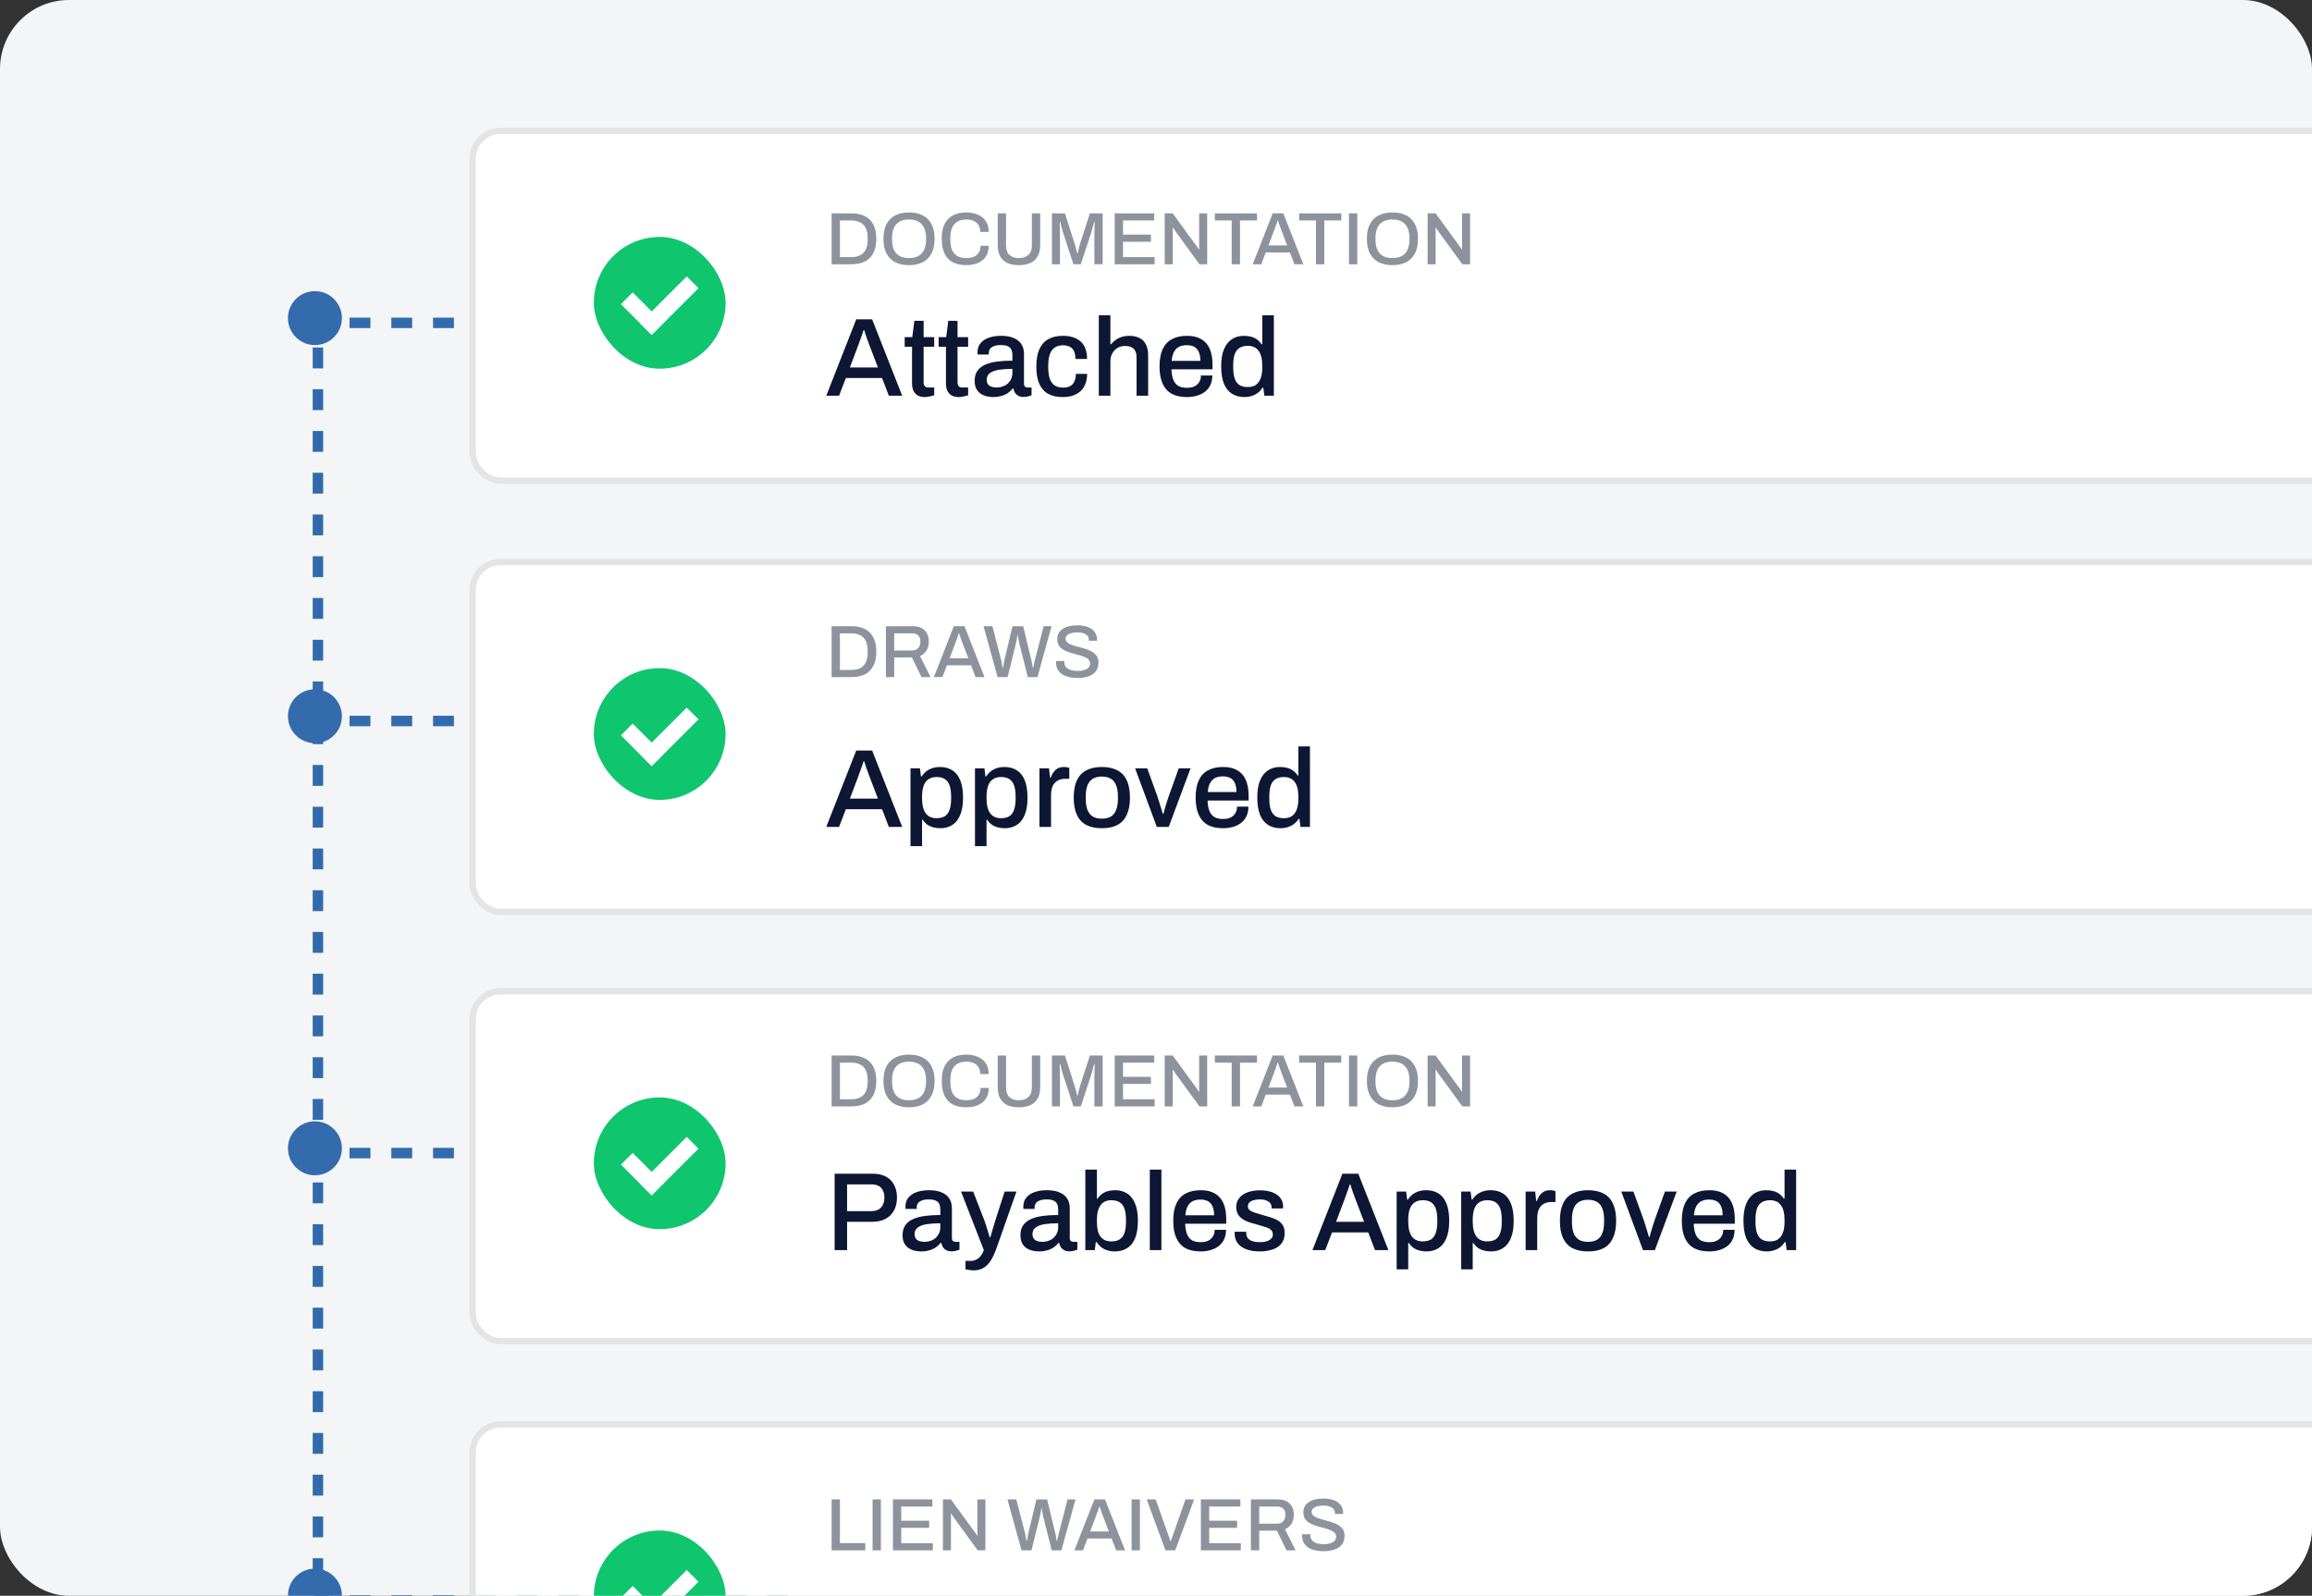 <svg width="268" height="185" viewBox="0 0 268 185" fill="none" xmlns="http://www.w3.org/2000/svg">
<rect x="0" y="0" width="268" height="185" fill="#333333" stroke="none"/>
<g clip-path="url(#clip0_2047_204)">
<rect width="268" height="185" rx="8" fill="#F4F5F7" style="mix-blend-mode:multiply"/>
<path d="M36.853 35.445L36.853 235.403" stroke="#326BAD" stroke-width="1.21" stroke-dasharray="2.42 2.42"/>
<path d="M91.338 37.432L36.504 37.432" stroke="#326BAD" stroke-width="1.21" stroke-dasharray="2.42 2.42"/>
<path d="M91.338 83.587L36.504 83.587" stroke="#326BAD" stroke-width="1.21" stroke-dasharray="2.42 2.42"/>
<path d="M91.338 133.678L36.504 133.678" stroke="#326BAD" stroke-width="1.21" stroke-dasharray="2.42 2.42"/>
<path d="M91.338 185.533L36.504 185.533" stroke="#326BAD" stroke-width="1.21" stroke-dasharray="2.42 2.42"/>
<circle cx="36.505" cy="36.877" r="3.127" fill="#336BAD"/>
<circle cx="36.505" cy="83.033" r="3.127" fill="#336BAD"/>
<circle cx="36.505" cy="133.123" r="3.127" fill="#336BAD"/>
<circle cx="36.505" cy="184.979" r="3.127" fill="#336BAD"/>
<rect x="54.793" y="15.164" width="221.216" height="40.559" rx="3.227" fill="white" stroke="#E4E4E4" stroke-width="0.729" stroke-linecap="round"/>
<path d="M95.779 45.877L99.251 37.023H101.096L104.581 45.877H103.032L102.245 43.825H98.05L97.263 45.877H95.779ZM98.515 42.598H101.768L100.774 40.004C100.748 39.927 100.709 39.819 100.658 39.681C100.606 39.544 100.55 39.393 100.49 39.23C100.438 39.066 100.382 38.903 100.322 38.739C100.27 38.567 100.223 38.412 100.18 38.275H100.103C100.051 38.438 99.986 38.632 99.909 38.855C99.832 39.079 99.754 39.294 99.677 39.501C99.608 39.707 99.547 39.875 99.496 40.004L98.515 42.598ZM107.231 46.032C106.844 46.032 106.539 45.959 106.315 45.812C106.1 45.657 105.945 45.464 105.85 45.231C105.764 44.99 105.721 44.737 105.721 44.47V40.198H104.869V39.088H105.747L105.992 37.19H107.064V39.088H108.29V40.198H107.064V44.315C107.064 44.513 107.107 44.664 107.193 44.767C107.279 44.87 107.421 44.922 107.619 44.922H108.29V45.825C108.204 45.86 108.096 45.89 107.967 45.916C107.847 45.95 107.722 45.976 107.593 45.993C107.464 46.019 107.343 46.032 107.231 46.032ZM111.164 46.032C110.777 46.032 110.471 45.959 110.248 45.812C110.032 45.657 109.878 45.464 109.783 45.231C109.697 44.99 109.654 44.737 109.654 44.47V40.198H108.802V39.088H109.68L109.925 37.19H110.996V39.088H112.222V40.198H110.996V44.315C110.996 44.513 111.039 44.664 111.125 44.767C111.211 44.87 111.353 44.922 111.551 44.922H112.222V45.825C112.136 45.86 112.029 45.89 111.9 45.916C111.779 45.95 111.654 45.976 111.525 45.993C111.396 46.019 111.276 46.032 111.164 46.032ZM115.123 46.032C114.907 46.032 114.675 46.006 114.426 45.954C114.176 45.903 113.939 45.808 113.716 45.67C113.5 45.533 113.324 45.343 113.186 45.102C113.049 44.853 112.98 44.53 112.98 44.134C112.98 43.67 113.087 43.287 113.303 42.986C113.518 42.684 113.819 42.448 114.206 42.276C114.593 42.104 115.054 41.983 115.587 41.914C116.129 41.846 116.719 41.811 117.355 41.811V41.14C117.355 40.916 117.317 40.718 117.239 40.546C117.17 40.374 117.037 40.241 116.839 40.146C116.65 40.051 116.375 40.004 116.013 40.004C115.652 40.004 115.368 40.051 115.161 40.146C114.963 40.232 114.821 40.344 114.735 40.482C114.658 40.611 114.619 40.753 114.619 40.908V41.101H113.328C113.32 41.058 113.315 41.015 113.315 40.972C113.315 40.929 113.315 40.877 113.315 40.817C113.315 40.413 113.427 40.073 113.651 39.797C113.883 39.514 114.206 39.298 114.619 39.152C115.032 39.006 115.51 38.933 116.052 38.933C116.637 38.933 117.123 39.019 117.51 39.191C117.906 39.354 118.203 39.591 118.401 39.901C118.599 40.211 118.698 40.585 118.698 41.024V44.47C118.698 44.633 118.737 44.75 118.814 44.818C118.9 44.887 118.999 44.922 119.111 44.922H119.575V45.825C119.472 45.868 119.343 45.911 119.188 45.954C119.033 45.997 118.853 46.019 118.646 46.019C118.414 46.019 118.216 45.976 118.052 45.89C117.898 45.812 117.768 45.7 117.665 45.554C117.571 45.399 117.506 45.227 117.472 45.038H117.394C117.239 45.236 117.05 45.412 116.826 45.567C116.611 45.713 116.362 45.825 116.078 45.903C115.794 45.989 115.475 46.032 115.123 46.032ZM115.497 44.922C115.764 44.922 116.009 44.883 116.233 44.806C116.465 44.719 116.663 44.603 116.826 44.457C116.99 44.302 117.119 44.121 117.213 43.915C117.308 43.7 117.355 43.468 117.355 43.218V42.766C116.762 42.766 116.241 42.801 115.794 42.869C115.346 42.938 114.998 43.067 114.748 43.257C114.499 43.437 114.374 43.691 114.374 44.018C114.374 44.216 114.417 44.384 114.503 44.522C114.589 44.651 114.718 44.75 114.89 44.818C115.062 44.887 115.264 44.922 115.497 44.922ZM123.2 46.032C122.52 46.032 121.952 45.907 121.496 45.657C121.04 45.399 120.696 45.008 120.464 44.483C120.24 43.958 120.128 43.291 120.128 42.482C120.128 41.673 120.244 41.011 120.476 40.495C120.709 39.97 121.053 39.578 121.509 39.32C121.974 39.062 122.542 38.933 123.213 38.933C123.677 38.933 124.082 38.993 124.426 39.113C124.77 39.225 125.063 39.397 125.304 39.63C125.545 39.853 125.721 40.133 125.833 40.469C125.953 40.804 126.014 41.187 126.014 41.617H124.658C124.658 41.256 124.607 40.959 124.504 40.727C124.4 40.495 124.241 40.322 124.026 40.211C123.811 40.09 123.531 40.03 123.187 40.03C122.826 40.03 122.52 40.116 122.271 40.288C122.021 40.452 121.832 40.705 121.703 41.05C121.574 41.385 121.509 41.828 121.509 42.379V42.598C121.509 43.123 121.569 43.562 121.69 43.915C121.819 44.259 122.008 44.517 122.258 44.689C122.516 44.853 122.843 44.935 123.239 44.935C123.583 44.935 123.858 44.874 124.065 44.754C124.28 44.625 124.439 44.444 124.542 44.212C124.654 43.971 124.71 43.683 124.71 43.347H126.014C126.014 43.751 125.953 44.117 125.833 44.444C125.721 44.771 125.545 45.055 125.304 45.296C125.071 45.528 124.779 45.709 124.426 45.838C124.073 45.967 123.665 46.032 123.2 46.032ZM127.372 45.877V36.545H128.714V39.901H128.805C128.968 39.694 129.153 39.522 129.36 39.385C129.566 39.238 129.798 39.126 130.057 39.049C130.315 38.971 130.599 38.933 130.908 38.933C131.339 38.933 131.717 39.01 132.044 39.165C132.371 39.311 132.625 39.552 132.806 39.888C132.995 40.224 133.09 40.675 133.09 41.243V45.877H131.747V41.45C131.747 41.191 131.713 40.976 131.644 40.804C131.584 40.632 131.494 40.495 131.373 40.391C131.253 40.288 131.111 40.215 130.947 40.172C130.784 40.129 130.603 40.107 130.405 40.107C130.095 40.107 129.811 40.18 129.553 40.327C129.304 40.473 129.101 40.679 128.947 40.946C128.792 41.213 128.714 41.531 128.714 41.901V45.877H127.372ZM137.585 46.032C136.888 46.032 136.302 45.907 135.829 45.657C135.365 45.399 135.012 45.008 134.771 44.483C134.53 43.958 134.409 43.291 134.409 42.482C134.409 41.665 134.53 40.998 134.771 40.482C135.012 39.957 135.369 39.569 135.842 39.32C136.315 39.062 136.905 38.933 137.61 38.933C138.256 38.933 138.794 39.057 139.224 39.307C139.663 39.548 139.994 39.918 140.218 40.417C140.441 40.916 140.553 41.544 140.553 42.301V42.818H135.79C135.808 43.3 135.881 43.704 136.01 44.031C136.139 44.349 136.333 44.586 136.591 44.741C136.857 44.887 137.193 44.96 137.597 44.96C137.847 44.96 138.071 44.93 138.269 44.87C138.467 44.801 138.634 44.707 138.772 44.586C138.91 44.457 139.017 44.306 139.095 44.134C139.172 43.954 139.211 43.751 139.211 43.528H140.527C140.527 43.932 140.459 44.289 140.321 44.599C140.183 44.909 139.981 45.171 139.714 45.386C139.456 45.593 139.146 45.752 138.785 45.864C138.424 45.976 138.023 46.032 137.585 46.032ZM135.816 41.837H139.146C139.146 41.501 139.108 41.222 139.03 40.998C138.961 40.766 138.858 40.576 138.72 40.43C138.583 40.284 138.419 40.18 138.23 40.12C138.041 40.051 137.826 40.017 137.585 40.017C137.223 40.017 136.913 40.081 136.655 40.211C136.406 40.34 136.212 40.542 136.074 40.817C135.937 41.084 135.851 41.424 135.816 41.837ZM144.254 46.032C143.703 46.032 143.226 45.907 142.821 45.657C142.417 45.408 142.103 45.021 141.879 44.496C141.664 43.971 141.556 43.291 141.556 42.456C141.556 41.639 141.668 40.972 141.892 40.456C142.116 39.94 142.425 39.557 142.821 39.307C143.217 39.057 143.673 38.933 144.189 38.933C144.491 38.933 144.77 38.967 145.028 39.036C145.286 39.105 145.514 39.212 145.712 39.359C145.919 39.505 146.091 39.69 146.229 39.914H146.319V36.545H147.661V45.877H146.564L146.435 44.947H146.345C146.121 45.309 145.824 45.58 145.454 45.761C145.093 45.941 144.693 46.032 144.254 46.032ZM144.628 44.87C145.024 44.87 145.342 44.784 145.583 44.612C145.833 44.431 146.018 44.173 146.138 43.837C146.259 43.493 146.319 43.076 146.319 42.586V42.405C146.319 41.992 146.28 41.639 146.203 41.346C146.125 41.054 146.014 40.817 145.867 40.636C145.721 40.447 145.545 40.309 145.338 40.224C145.132 40.137 144.899 40.094 144.641 40.094C144.245 40.094 143.923 40.176 143.673 40.34C143.424 40.495 143.239 40.74 143.118 41.075C143.006 41.411 142.95 41.846 142.95 42.379V42.611C142.95 43.145 143.01 43.579 143.131 43.915C143.251 44.242 143.432 44.483 143.673 44.638C143.923 44.793 144.241 44.87 144.628 44.87Z" fill="#0D1733"/>
<path d="M96.398 30.635V24.733H98.678C99.286 24.733 99.805 24.839 100.235 25.051C100.665 25.258 100.995 25.579 101.224 26.015C101.46 26.445 101.577 27.001 101.577 27.684C101.577 28.361 101.46 28.917 101.224 29.353C100.995 29.789 100.665 30.113 100.235 30.325C99.805 30.531 99.286 30.635 98.678 30.635H96.398ZM97.362 29.809H98.669C98.973 29.809 99.243 29.769 99.478 29.688C99.719 29.608 99.92 29.485 100.08 29.318C100.246 29.152 100.37 28.943 100.45 28.69C100.536 28.432 100.579 28.128 100.579 27.778V27.598C100.579 27.242 100.536 26.938 100.45 26.686C100.37 26.428 100.246 26.215 100.08 26.049C99.92 25.883 99.719 25.759 99.478 25.679C99.243 25.599 98.973 25.559 98.669 25.559H97.362V29.809ZM105.366 30.738C104.758 30.738 104.231 30.626 103.783 30.402C103.342 30.179 103 29.84 102.76 29.387C102.524 28.934 102.407 28.366 102.407 27.684C102.407 26.995 102.524 26.428 102.76 25.98C103 25.527 103.342 25.189 103.783 24.965C104.231 24.741 104.758 24.63 105.366 24.63C105.986 24.63 106.516 24.741 106.958 24.965C107.399 25.189 107.738 25.527 107.973 25.98C108.214 26.428 108.334 26.995 108.334 27.684C108.334 28.366 108.214 28.934 107.973 29.387C107.738 29.84 107.399 30.179 106.958 30.402C106.516 30.626 105.986 30.738 105.366 30.738ZM105.366 29.921C105.682 29.921 105.96 29.878 106.201 29.791C106.447 29.706 106.654 29.574 106.82 29.396C106.992 29.218 107.121 28.994 107.207 28.725C107.299 28.455 107.345 28.143 107.345 27.787V27.598C107.345 27.231 107.299 26.912 107.207 26.643C107.121 26.373 106.992 26.15 106.82 25.972C106.654 25.794 106.447 25.662 106.201 25.576C105.96 25.49 105.682 25.447 105.366 25.447C105.057 25.447 104.778 25.49 104.532 25.576C104.291 25.662 104.084 25.794 103.912 25.972C103.746 26.15 103.62 26.373 103.534 26.643C103.448 26.912 103.405 27.231 103.405 27.598V27.787C103.405 28.143 103.448 28.455 103.534 28.725C103.62 28.994 103.746 29.218 103.912 29.396C104.084 29.574 104.291 29.706 104.532 29.791C104.778 29.878 105.057 29.921 105.366 29.921ZM112.001 30.738C111.398 30.738 110.885 30.632 110.461 30.42C110.042 30.202 109.721 29.866 109.497 29.413C109.273 28.96 109.162 28.384 109.162 27.684C109.162 26.651 109.411 25.886 109.91 25.387C110.415 24.882 111.115 24.63 112.009 24.63C112.502 24.63 112.944 24.713 113.334 24.879C113.73 25.046 114.04 25.295 114.263 25.628C114.493 25.955 114.607 26.373 114.607 26.884H113.627C113.627 26.568 113.561 26.304 113.429 26.092C113.297 25.88 113.108 25.719 112.861 25.61C112.62 25.502 112.339 25.447 112.018 25.447C111.616 25.447 111.275 25.527 110.994 25.688C110.719 25.843 110.509 26.078 110.366 26.393C110.228 26.709 110.16 27.11 110.16 27.598V27.787C110.16 28.274 110.228 28.676 110.366 28.991C110.509 29.307 110.719 29.542 110.994 29.697C111.269 29.846 111.611 29.921 112.018 29.921C112.35 29.921 112.64 29.869 112.887 29.766C113.133 29.657 113.323 29.496 113.455 29.284C113.592 29.072 113.661 28.808 113.661 28.492H114.607C114.607 29.003 114.493 29.424 114.263 29.757C114.04 30.09 113.73 30.336 113.334 30.497C112.944 30.658 112.5 30.738 112.001 30.738ZM118.097 30.738C117.592 30.738 117.156 30.658 116.789 30.497C116.422 30.331 116.141 30.075 115.946 29.731C115.751 29.387 115.654 28.951 115.654 28.424V24.733H116.617V28.45C116.617 28.937 116.746 29.304 117.004 29.551C117.262 29.797 117.627 29.921 118.097 29.921C118.573 29.921 118.943 29.797 119.207 29.551C119.476 29.304 119.611 28.937 119.611 28.45V24.733H120.575V28.424C120.575 28.951 120.474 29.387 120.273 29.731C120.078 30.075 119.795 30.331 119.422 30.497C119.055 30.658 118.613 30.738 118.097 30.738ZM121.938 30.635V24.733H123.444L124.588 28.312C124.623 28.415 124.657 28.533 124.691 28.665C124.726 28.796 124.757 28.923 124.786 29.043C124.821 29.163 124.846 29.27 124.864 29.361H124.932C124.944 29.275 124.964 29.172 124.993 29.052C125.021 28.931 125.05 28.805 125.079 28.673C125.113 28.541 125.147 28.418 125.182 28.303L126.335 24.733H127.814V30.635H126.859V27.4C126.859 27.182 126.862 26.955 126.868 26.72C126.874 26.485 126.88 26.276 126.885 26.092C126.891 25.909 126.894 25.791 126.894 25.739H126.825C126.814 25.803 126.785 25.912 126.739 26.066C126.699 26.215 126.656 26.376 126.61 26.548C126.564 26.72 126.521 26.869 126.481 26.995L125.285 30.635H124.433L123.238 27.004C123.203 26.895 123.166 26.766 123.126 26.617C123.086 26.468 123.045 26.316 123.005 26.161C122.965 26.006 122.931 25.866 122.902 25.739H122.833C122.839 25.877 122.842 26.046 122.842 26.247C122.848 26.448 122.853 26.651 122.859 26.858C122.865 27.059 122.868 27.239 122.868 27.4V30.635H121.938ZM129.214 30.635V24.733H133.791V25.559H130.178V27.202H133.412V28.028H130.178V29.809H133.843V30.635H129.214ZM135.011 30.635V24.733H135.94L138.633 28.432C138.668 28.467 138.705 28.515 138.745 28.578C138.791 28.642 138.834 28.705 138.874 28.768C138.914 28.831 138.943 28.883 138.96 28.923H139.003C139.003 28.837 139.003 28.753 139.003 28.673C139.003 28.593 139.003 28.512 139.003 28.432V24.733H139.932V30.635H139.037L136.31 26.892C136.264 26.823 136.207 26.737 136.138 26.634C136.069 26.525 136.018 26.442 135.983 26.385H135.94C135.94 26.465 135.94 26.548 135.94 26.634C135.94 26.715 135.94 26.8 135.94 26.892V30.635H135.011ZM142.774 30.635V25.559H140.822V24.733H145.708V25.559H143.738V30.635H142.774ZM145.212 30.635L147.526 24.733H148.757L151.08 30.635H150.047L149.522 29.267H146.726L146.202 30.635H145.212ZM147.036 28.45H149.204L148.542 26.72C148.524 26.669 148.499 26.597 148.464 26.505C148.43 26.413 148.393 26.313 148.352 26.204C148.318 26.095 148.281 25.986 148.241 25.877C148.206 25.762 148.175 25.659 148.146 25.567H148.094C148.06 25.676 148.017 25.805 147.965 25.955C147.914 26.104 147.862 26.247 147.81 26.385C147.765 26.522 147.724 26.634 147.69 26.72L147.036 28.45ZM152.545 30.635V25.559H150.592V24.733H155.479V25.559H153.509V30.635H152.545ZM156.368 30.635V24.733H157.331V30.635H156.368ZM161.404 30.738C160.796 30.738 160.269 30.626 159.821 30.402C159.38 30.179 159.038 29.84 158.797 29.387C158.562 28.934 158.445 28.366 158.445 27.684C158.445 26.995 158.562 26.428 158.797 25.98C159.038 25.527 159.38 25.189 159.821 24.965C160.269 24.741 160.796 24.63 161.404 24.63C162.024 24.63 162.554 24.741 162.996 24.965C163.437 25.189 163.776 25.527 164.011 25.98C164.252 26.428 164.372 26.995 164.372 27.684C164.372 28.366 164.252 28.934 164.011 29.387C163.776 29.84 163.437 30.179 162.996 30.402C162.554 30.626 162.024 30.738 161.404 30.738ZM161.404 29.921C161.72 29.921 161.998 29.878 162.239 29.791C162.485 29.706 162.692 29.574 162.858 29.396C163.03 29.218 163.159 28.994 163.245 28.725C163.337 28.455 163.383 28.143 163.383 27.787V27.598C163.383 27.231 163.337 26.912 163.245 26.643C163.159 26.373 163.03 26.15 162.858 25.972C162.692 25.794 162.485 25.662 162.239 25.576C161.998 25.49 161.72 25.447 161.404 25.447C161.094 25.447 160.816 25.49 160.57 25.576C160.329 25.662 160.122 25.794 159.95 25.972C159.784 26.15 159.658 26.373 159.572 26.643C159.486 26.912 159.443 27.231 159.443 27.598V27.787C159.443 28.143 159.486 28.455 159.572 28.725C159.658 28.994 159.784 29.218 159.95 29.396C160.122 29.574 160.329 29.706 160.57 29.791C160.816 29.878 161.094 29.921 161.404 29.921ZM165.483 30.635V24.733H166.412L169.105 28.432C169.14 28.467 169.177 28.515 169.217 28.578C169.263 28.642 169.306 28.705 169.346 28.768C169.386 28.831 169.415 28.883 169.432 28.923H169.475C169.475 28.837 169.475 28.753 169.475 28.673C169.475 28.593 169.475 28.512 169.475 28.432V24.733H170.404V30.635H169.51L166.782 26.892C166.737 26.823 166.679 26.737 166.61 26.634C166.542 26.525 166.49 26.442 166.455 26.385H166.412C166.412 26.465 166.412 26.548 166.412 26.634C166.412 26.715 166.412 26.8 166.412 26.892V30.635H165.483Z" fill="#8C939D"/>
<rect x="68.834" y="27.468" width="15.275" height="15.275" rx="7.638" fill="#0FC56D"/>
<path d="M80.971 33.408L76.91 37.468L76.914 37.472L75.548 38.838L75.544 38.834L75.533 38.846L74.168 37.481L74.179 37.469L71.972 35.263L73.339 33.897L75.545 36.103L79.605 32.043L80.971 33.408Z" fill="white"/>
<rect x="54.793" y="114.92" width="221.216" height="40.559" rx="3.227" fill="white" stroke="#E4E4E4" stroke-width="0.729" stroke-linecap="round"/>
<path d="M96.747 144.926V136.071H101.161C101.789 136.071 102.31 136.188 102.723 136.42C103.136 136.652 103.446 136.975 103.652 137.388C103.867 137.792 103.975 138.274 103.975 138.834C103.975 139.393 103.863 139.888 103.639 140.318C103.415 140.74 103.088 141.067 102.658 141.299C102.237 141.531 101.72 141.647 101.109 141.647H98.192V144.926H96.747ZM98.192 140.408H101.045C101.501 140.408 101.858 140.271 102.116 139.995C102.383 139.72 102.516 139.337 102.516 138.847C102.516 138.52 102.46 138.244 102.348 138.02C102.237 137.788 102.073 137.612 101.858 137.491C101.643 137.371 101.372 137.311 101.045 137.311H98.192V140.408ZM106.766 145.081C106.55 145.081 106.318 145.055 106.069 145.003C105.819 144.952 105.582 144.857 105.359 144.719C105.144 144.582 104.967 144.392 104.829 144.151C104.692 143.902 104.623 143.579 104.623 143.183C104.623 142.719 104.731 142.336 104.946 142.035C105.161 141.733 105.462 141.497 105.849 141.325C106.236 141.153 106.697 141.032 107.23 140.963C107.772 140.894 108.362 140.86 108.999 140.86V140.189C108.999 139.965 108.96 139.767 108.882 139.595C108.814 139.423 108.68 139.29 108.482 139.195C108.293 139.1 108.018 139.053 107.656 139.053C107.295 139.053 107.011 139.1 106.804 139.195C106.606 139.281 106.464 139.393 106.378 139.531C106.301 139.66 106.262 139.802 106.262 139.957V140.15H104.971C104.963 140.107 104.959 140.064 104.959 140.021C104.959 139.978 104.959 139.926 104.959 139.866C104.959 139.462 105.07 139.122 105.294 138.847C105.526 138.563 105.849 138.347 106.262 138.201C106.675 138.055 107.153 137.982 107.695 137.982C108.28 137.982 108.766 138.068 109.153 138.24C109.549 138.403 109.846 138.64 110.044 138.95C110.242 139.26 110.341 139.634 110.341 140.073V143.519C110.341 143.682 110.38 143.799 110.457 143.867C110.543 143.936 110.642 143.971 110.754 143.971H111.219V144.874C111.115 144.917 110.986 144.96 110.831 145.003C110.676 145.046 110.496 145.068 110.289 145.068C110.057 145.068 109.859 145.025 109.696 144.939C109.541 144.861 109.412 144.749 109.308 144.603C109.214 144.448 109.149 144.276 109.115 144.087H109.037C108.882 144.285 108.693 144.461 108.469 144.616C108.254 144.762 108.005 144.874 107.721 144.952C107.437 145.038 107.118 145.081 106.766 145.081ZM107.14 143.971C107.407 143.971 107.652 143.932 107.876 143.855C108.108 143.768 108.306 143.652 108.469 143.506C108.633 143.351 108.762 143.17 108.857 142.964C108.951 142.749 108.999 142.516 108.999 142.267V141.815C108.405 141.815 107.884 141.85 107.437 141.918C106.989 141.987 106.641 142.116 106.391 142.306C106.142 142.486 106.017 142.74 106.017 143.067C106.017 143.265 106.06 143.433 106.146 143.571C106.232 143.7 106.361 143.799 106.533 143.867C106.705 143.936 106.908 143.971 107.14 143.971ZM112.881 147.275C112.623 147.275 112.408 147.253 112.236 147.21C112.064 147.176 111.956 147.154 111.913 147.146V146.178H112.558C112.748 146.178 112.937 146.135 113.126 146.049C113.324 145.963 113.501 145.825 113.656 145.636C113.81 145.446 113.939 145.21 114.043 144.926L111.397 138.137H112.804L114.12 141.518C114.18 141.673 114.245 141.867 114.314 142.099C114.391 142.331 114.464 142.568 114.533 142.809C114.611 143.05 114.675 143.265 114.727 143.454H114.791C114.834 143.325 114.877 143.179 114.92 143.016C114.972 142.843 115.024 142.667 115.075 142.486C115.127 142.306 115.179 142.134 115.23 141.97C115.282 141.798 115.325 141.652 115.359 141.531L116.456 138.137H117.825L115.527 144.668C115.398 145.029 115.256 145.369 115.101 145.687C114.946 146.006 114.766 146.281 114.559 146.513C114.361 146.754 114.124 146.939 113.849 147.068C113.574 147.206 113.251 147.275 112.881 147.275ZM120.429 145.081C120.214 145.081 119.982 145.055 119.732 145.003C119.483 144.952 119.246 144.857 119.022 144.719C118.807 144.582 118.631 144.392 118.493 144.151C118.355 143.902 118.286 143.579 118.286 143.183C118.286 142.719 118.394 142.336 118.609 142.035C118.824 141.733 119.125 141.497 119.513 141.325C119.9 141.153 120.36 141.032 120.894 140.963C121.436 140.894 122.025 140.86 122.662 140.86V140.189C122.662 139.965 122.623 139.767 122.546 139.595C122.477 139.423 122.344 139.29 122.146 139.195C121.956 139.1 121.681 139.053 121.32 139.053C120.958 139.053 120.674 139.1 120.468 139.195C120.27 139.281 120.128 139.393 120.042 139.531C119.964 139.66 119.926 139.802 119.926 139.957V140.15H118.635C118.626 140.107 118.622 140.064 118.622 140.021C118.622 139.978 118.622 139.926 118.622 139.866C118.622 139.462 118.734 139.122 118.958 138.847C119.19 138.563 119.513 138.347 119.926 138.201C120.339 138.055 120.816 137.982 121.358 137.982C121.944 137.982 122.43 138.068 122.817 138.24C123.213 138.403 123.51 138.64 123.708 138.95C123.905 139.26 124.004 139.634 124.004 140.073V143.519C124.004 143.682 124.043 143.799 124.121 143.867C124.207 143.936 124.306 143.971 124.417 143.971H124.882V144.874C124.779 144.917 124.65 144.96 124.495 145.003C124.34 145.046 124.159 145.068 123.953 145.068C123.72 145.068 123.523 145.025 123.359 144.939C123.204 144.861 123.075 144.749 122.972 144.603C122.877 144.448 122.813 144.276 122.778 144.087H122.701C122.546 144.285 122.357 144.461 122.133 144.616C121.918 144.762 121.668 144.874 121.384 144.952C121.1 145.038 120.782 145.081 120.429 145.081ZM120.803 143.971C121.07 143.971 121.315 143.932 121.539 143.855C121.771 143.768 121.969 143.652 122.133 143.506C122.296 143.351 122.425 143.17 122.52 142.964C122.615 142.749 122.662 142.516 122.662 142.267V141.815C122.068 141.815 121.548 141.85 121.1 141.918C120.653 141.987 120.304 142.116 120.055 142.306C119.805 142.486 119.68 142.74 119.68 143.067C119.68 143.265 119.723 143.433 119.81 143.571C119.896 143.7 120.025 143.799 120.197 143.867C120.369 143.936 120.571 143.971 120.803 143.971ZM129.216 145.081C128.769 145.081 128.364 144.99 128.003 144.81C127.642 144.629 127.345 144.358 127.112 143.997H127.022L126.906 144.926H125.809V135.594H127.151V138.963H127.229C127.375 138.739 127.547 138.554 127.745 138.408C127.951 138.261 128.184 138.154 128.442 138.085C128.7 138.016 128.98 137.982 129.281 137.982C129.797 137.982 130.253 138.107 130.649 138.356C131.045 138.606 131.35 138.989 131.565 139.505C131.789 140.021 131.901 140.688 131.901 141.505C131.901 142.34 131.794 143.02 131.578 143.545C131.363 144.07 131.054 144.457 130.649 144.706C130.253 144.956 129.776 145.081 129.216 145.081ZM128.842 143.919C129.229 143.919 129.543 143.842 129.784 143.687C130.034 143.532 130.219 143.291 130.339 142.964C130.46 142.628 130.52 142.194 130.52 141.66V141.428C130.52 140.894 130.46 140.46 130.339 140.124C130.227 139.789 130.047 139.544 129.797 139.389C129.548 139.225 129.221 139.143 128.816 139.143C128.567 139.143 128.339 139.186 128.132 139.272C127.926 139.359 127.749 139.496 127.603 139.686C127.457 139.866 127.345 140.103 127.267 140.395C127.19 140.688 127.151 141.041 127.151 141.454V141.635C127.151 142.125 127.207 142.542 127.319 142.887C127.439 143.222 127.624 143.48 127.874 143.661C128.124 143.833 128.446 143.919 128.842 143.919ZM133.283 144.926V135.594H134.626V144.926H133.283ZM139.173 145.081C138.476 145.081 137.891 144.956 137.417 144.706C136.953 144.448 136.6 144.057 136.359 143.532C136.118 143.007 135.998 142.34 135.998 141.531C135.998 140.714 136.118 140.047 136.359 139.531C136.6 139.006 136.957 138.619 137.43 138.369C137.904 138.111 138.493 137.982 139.199 137.982C139.844 137.982 140.382 138.107 140.812 138.356C141.251 138.597 141.582 138.967 141.806 139.466C142.03 139.965 142.141 140.593 142.141 141.351V141.867H137.379C137.396 142.349 137.469 142.753 137.598 143.08C137.727 143.398 137.921 143.635 138.179 143.79C138.446 143.936 138.781 144.009 139.186 144.009C139.435 144.009 139.659 143.979 139.857 143.919C140.055 143.85 140.223 143.756 140.36 143.635C140.498 143.506 140.605 143.355 140.683 143.183C140.76 143.003 140.799 142.8 140.799 142.577H142.116C142.116 142.981 142.047 143.338 141.909 143.648C141.771 143.958 141.569 144.22 141.302 144.435C141.044 144.642 140.735 144.801 140.373 144.913C140.012 145.025 139.612 145.081 139.173 145.081ZM137.404 140.886H140.735C140.735 140.55 140.696 140.271 140.618 140.047C140.55 139.815 140.446 139.625 140.309 139.479C140.171 139.333 140.007 139.229 139.818 139.169C139.629 139.1 139.414 139.066 139.173 139.066C138.811 139.066 138.502 139.131 138.243 139.26C137.994 139.389 137.8 139.591 137.663 139.866C137.525 140.133 137.439 140.473 137.404 140.886ZM146.01 145.081C145.537 145.081 145.119 145.029 144.758 144.926C144.396 144.823 144.095 144.681 143.854 144.5C143.613 144.319 143.428 144.104 143.299 143.855C143.179 143.596 143.119 143.312 143.119 143.003C143.119 142.96 143.119 142.921 143.119 142.887C143.127 142.852 143.132 142.822 143.132 142.796H144.461C144.461 142.822 144.461 142.848 144.461 142.874C144.461 142.891 144.461 142.912 144.461 142.938C144.461 143.205 144.534 143.42 144.68 143.583C144.827 143.738 145.02 143.85 145.261 143.919C145.511 143.979 145.782 144.009 146.074 144.009C146.333 144.009 146.569 143.979 146.784 143.919C147.008 143.85 147.189 143.751 147.326 143.622C147.473 143.493 147.546 143.33 147.546 143.132C147.546 142.874 147.455 142.676 147.275 142.538C147.094 142.4 146.857 142.293 146.565 142.215C146.272 142.129 145.967 142.039 145.648 141.944C145.365 141.867 145.081 141.785 144.797 141.699C144.521 141.604 144.272 141.484 144.048 141.338C143.824 141.191 143.644 141.006 143.506 140.783C143.368 140.559 143.299 140.279 143.299 139.944C143.299 139.625 143.368 139.346 143.506 139.105C143.644 138.864 143.833 138.662 144.074 138.498C144.323 138.335 144.616 138.21 144.951 138.124C145.296 138.038 145.67 137.995 146.074 137.995C146.496 137.995 146.87 138.042 147.197 138.137C147.524 138.223 147.8 138.347 148.023 138.511C148.256 138.674 148.432 138.872 148.553 139.105C148.673 139.328 148.733 139.569 148.733 139.827C148.733 139.879 148.729 139.935 148.72 139.995C148.72 140.047 148.72 140.081 148.72 140.099H147.404V139.982C147.404 139.81 147.357 139.655 147.262 139.518C147.167 139.38 147.017 139.268 146.81 139.182C146.612 139.096 146.345 139.053 146.01 139.053C145.786 139.053 145.588 139.075 145.416 139.118C145.244 139.152 145.102 139.204 144.99 139.272C144.878 139.341 144.792 139.423 144.732 139.518C144.68 139.612 144.655 139.72 144.655 139.84C144.655 140.038 144.723 140.193 144.861 140.305C145.007 140.408 145.197 140.499 145.429 140.576C145.661 140.645 145.911 140.722 146.178 140.808C146.487 140.894 146.802 140.985 147.12 141.079C147.438 141.166 147.731 141.277 147.998 141.415C148.273 141.553 148.492 141.742 148.656 141.983C148.828 142.224 148.914 142.547 148.914 142.951C148.914 143.321 148.841 143.644 148.695 143.919C148.548 144.194 148.342 144.418 148.075 144.59C147.817 144.754 147.511 144.874 147.159 144.952C146.806 145.038 146.423 145.081 146.01 145.081ZM152.134 144.926L155.606 136.071H157.452L160.937 144.926H159.388L158.601 142.874H154.406L153.619 144.926H152.134ZM154.871 141.647H158.123L157.129 139.053C157.104 138.976 157.065 138.868 157.013 138.73C156.962 138.593 156.906 138.442 156.845 138.279C156.794 138.115 156.738 137.952 156.678 137.788C156.626 137.616 156.579 137.461 156.536 137.323H156.458C156.407 137.487 156.342 137.681 156.265 137.904C156.187 138.128 156.11 138.343 156.032 138.55C155.963 138.756 155.903 138.924 155.852 139.053L154.871 141.647ZM161.896 147.159V138.137H162.993L163.109 139.066H163.2C163.432 138.705 163.729 138.434 164.09 138.253C164.452 138.072 164.856 137.982 165.304 137.982C165.863 137.982 166.341 138.107 166.736 138.356C167.141 138.606 167.451 138.993 167.666 139.518C167.881 140.043 167.988 140.722 167.988 141.557C167.988 142.366 167.876 143.033 167.653 143.558C167.438 144.074 167.132 144.457 166.736 144.706C166.341 144.956 165.884 145.081 165.368 145.081C165.067 145.081 164.787 145.046 164.529 144.977C164.271 144.909 164.039 144.801 163.832 144.655C163.634 144.509 163.462 144.324 163.316 144.1H163.238V147.159H161.896ZM164.904 143.919C165.308 143.919 165.635 143.842 165.884 143.687C166.134 143.523 166.315 143.274 166.427 142.938C166.547 142.603 166.607 142.177 166.607 141.66V141.428C166.607 140.886 166.547 140.447 166.427 140.111C166.306 139.776 166.121 139.531 165.872 139.376C165.631 139.221 165.317 139.143 164.929 139.143C164.534 139.143 164.211 139.234 163.961 139.414C163.712 139.587 163.527 139.845 163.406 140.189C163.294 140.533 163.238 140.95 163.238 141.441V141.622C163.238 142.026 163.277 142.375 163.355 142.667C163.432 142.96 163.544 143.201 163.69 143.39C163.837 143.571 164.013 143.704 164.219 143.79C164.426 143.876 164.654 143.919 164.904 143.919ZM169.371 147.159V138.137H170.468L170.584 139.066H170.674C170.907 138.705 171.204 138.434 171.565 138.253C171.926 138.072 172.331 137.982 172.778 137.982C173.338 137.982 173.815 138.107 174.211 138.356C174.615 138.606 174.925 138.993 175.14 139.518C175.355 140.043 175.463 140.722 175.463 141.557C175.463 142.366 175.351 143.033 175.127 143.558C174.912 144.074 174.607 144.457 174.211 144.706C173.815 144.956 173.359 145.081 172.843 145.081C172.542 145.081 172.262 145.046 172.004 144.977C171.746 144.909 171.513 144.801 171.307 144.655C171.109 144.509 170.937 144.324 170.791 144.1H170.713V147.159H169.371ZM172.378 143.919C172.783 143.919 173.11 143.842 173.359 143.687C173.609 143.523 173.789 143.274 173.901 142.938C174.022 142.603 174.082 142.177 174.082 141.66V141.428C174.082 140.886 174.022 140.447 173.901 140.111C173.781 139.776 173.596 139.531 173.346 139.376C173.105 139.221 172.791 139.143 172.404 139.143C172.008 139.143 171.685 139.234 171.436 139.414C171.186 139.587 171.001 139.845 170.881 140.189C170.769 140.533 170.713 140.95 170.713 141.441V141.622C170.713 142.026 170.752 142.375 170.829 142.667C170.907 142.96 171.019 143.201 171.165 143.39C171.311 143.571 171.488 143.704 171.694 143.79C171.901 143.876 172.129 143.919 172.378 143.919ZM176.845 144.926V138.137H177.955L178.071 139.234H178.149C178.226 139.019 178.325 138.816 178.446 138.627C178.575 138.438 178.738 138.283 178.936 138.162C179.143 138.042 179.392 137.982 179.685 137.982C179.823 137.982 179.943 137.995 180.046 138.02C180.158 138.046 180.244 138.068 180.304 138.085V139.35H179.853C179.577 139.35 179.332 139.393 179.117 139.479C178.91 139.565 178.734 139.694 178.588 139.866C178.45 140.03 178.347 140.232 178.278 140.473C178.218 140.714 178.188 140.985 178.188 141.286V144.926H176.845ZM184.073 145.081C183.367 145.081 182.769 144.956 182.278 144.706C181.797 144.448 181.431 144.057 181.181 143.532C180.94 143.007 180.82 142.34 180.82 141.531C180.82 140.714 180.94 140.047 181.181 139.531C181.431 139.006 181.797 138.619 182.278 138.369C182.769 138.111 183.367 137.982 184.073 137.982C184.795 137.982 185.398 138.111 185.88 138.369C186.361 138.619 186.723 139.006 186.964 139.531C187.213 140.047 187.338 140.714 187.338 141.531C187.338 142.34 187.213 143.007 186.964 143.532C186.723 144.057 186.361 144.448 185.88 144.706C185.398 144.956 184.795 145.081 184.073 145.081ZM184.073 143.971C184.503 143.971 184.856 143.889 185.131 143.725C185.406 143.553 185.609 143.295 185.738 142.951C185.875 142.607 185.944 142.172 185.944 141.647V141.415C185.944 140.89 185.875 140.456 185.738 140.111C185.609 139.767 185.406 139.513 185.131 139.35C184.856 139.178 184.503 139.092 184.073 139.092C183.651 139.092 183.302 139.178 183.027 139.35C182.752 139.513 182.545 139.767 182.408 140.111C182.278 140.456 182.214 140.89 182.214 141.415V141.647C182.214 142.172 182.278 142.607 182.408 142.951C182.545 143.295 182.752 143.553 183.027 143.725C183.302 143.889 183.651 143.971 184.073 143.971ZM190.449 144.926L187.933 138.137H189.339L190.514 141.376C190.566 141.531 190.63 141.733 190.708 141.983C190.785 142.224 190.862 142.473 190.94 142.732C191.017 142.99 191.086 143.222 191.146 143.429H191.211C191.263 143.231 191.323 143.007 191.392 142.757C191.469 142.499 191.547 142.245 191.624 141.996C191.701 141.746 191.77 141.54 191.83 141.376L192.992 138.137H194.36L191.83 144.926H190.449ZM198.125 145.081C197.428 145.081 196.843 144.956 196.37 144.706C195.905 144.448 195.552 144.057 195.311 143.532C195.07 143.007 194.95 142.34 194.95 141.531C194.95 140.714 195.07 140.047 195.311 139.531C195.552 139.006 195.909 138.619 196.383 138.369C196.856 138.111 197.445 137.982 198.151 137.982C198.796 137.982 199.334 138.107 199.764 138.356C200.203 138.597 200.534 138.967 200.758 139.466C200.982 139.965 201.094 140.593 201.094 141.351V141.867H196.331C196.348 142.349 196.421 142.753 196.55 143.08C196.679 143.398 196.873 143.635 197.131 143.79C197.398 143.936 197.733 144.009 198.138 144.009C198.387 144.009 198.611 143.979 198.809 143.919C199.007 143.85 199.175 143.756 199.312 143.635C199.45 143.506 199.558 143.355 199.635 143.183C199.713 143.003 199.751 142.8 199.751 142.577H201.068C201.068 142.981 200.999 143.338 200.861 143.648C200.724 143.958 200.521 144.22 200.255 144.435C199.997 144.642 199.687 144.801 199.325 144.913C198.964 145.025 198.564 145.081 198.125 145.081ZM196.357 140.886H199.687C199.687 140.55 199.648 140.271 199.571 140.047C199.502 139.815 199.398 139.625 199.261 139.479C199.123 139.333 198.96 139.229 198.77 139.169C198.581 139.1 198.366 139.066 198.125 139.066C197.764 139.066 197.454 139.131 197.196 139.26C196.946 139.389 196.753 139.591 196.615 139.866C196.477 140.133 196.391 140.473 196.357 140.886ZM204.794 145.081C204.244 145.081 203.766 144.956 203.362 144.706C202.957 144.457 202.643 144.07 202.419 143.545C202.204 143.02 202.097 142.34 202.097 141.505C202.097 140.688 202.209 140.021 202.432 139.505C202.656 138.989 202.966 138.606 203.362 138.356C203.757 138.107 204.213 137.982 204.73 137.982C205.031 137.982 205.311 138.016 205.569 138.085C205.827 138.154 206.055 138.261 206.253 138.408C206.459 138.554 206.631 138.739 206.769 138.963H206.859V135.594H208.202V144.926H207.105L206.976 143.997H206.885C206.662 144.358 206.365 144.629 205.995 144.81C205.633 144.99 205.233 145.081 204.794 145.081ZM205.169 143.919C205.564 143.919 205.883 143.833 206.124 143.661C206.373 143.48 206.558 143.222 206.679 142.887C206.799 142.542 206.859 142.125 206.859 141.635V141.454C206.859 141.041 206.821 140.688 206.743 140.395C206.666 140.103 206.554 139.866 206.408 139.686C206.261 139.496 206.085 139.359 205.878 139.272C205.672 139.186 205.44 139.143 205.181 139.143C204.786 139.143 204.463 139.225 204.213 139.389C203.964 139.544 203.779 139.789 203.658 140.124C203.547 140.46 203.491 140.894 203.491 141.428V141.66C203.491 142.194 203.551 142.628 203.671 142.964C203.792 143.291 203.973 143.532 204.213 143.687C204.463 143.842 204.781 143.919 205.169 143.919Z" fill="#0D1733"/>
<path d="M96.398 128.267V122.365H98.678C99.286 122.365 99.805 122.472 100.235 122.684C100.665 122.89 100.995 123.211 101.224 123.647C101.46 124.077 101.577 124.634 101.577 125.316C101.577 125.993 101.46 126.549 101.224 126.985C100.995 127.421 100.665 127.745 100.235 127.957C99.805 128.164 99.286 128.267 98.678 128.267H96.398ZM97.362 127.441H98.669C98.973 127.441 99.243 127.401 99.478 127.321C99.719 127.241 99.92 127.117 100.08 126.951C100.246 126.785 100.37 126.575 100.45 126.323C100.536 126.065 100.579 125.761 100.579 125.411V125.23C100.579 124.875 100.536 124.571 100.45 124.318C100.37 124.06 100.246 123.848 100.08 123.682C99.92 123.515 99.719 123.392 99.478 123.312C99.243 123.231 98.973 123.191 98.669 123.191H97.362V127.441ZM105.366 128.37C104.758 128.37 104.231 128.259 103.783 128.035C103.342 127.811 103 127.473 102.76 127.02C102.524 126.567 102.407 125.999 102.407 125.316C102.407 124.628 102.524 124.06 102.76 123.613C103 123.16 103.342 122.821 103.783 122.598C104.231 122.374 104.758 122.262 105.366 122.262C105.986 122.262 106.516 122.374 106.958 122.598C107.399 122.821 107.738 123.16 107.973 123.613C108.214 124.06 108.334 124.628 108.334 125.316C108.334 125.999 108.214 126.567 107.973 127.02C107.738 127.473 107.399 127.811 106.958 128.035C106.516 128.259 105.986 128.37 105.366 128.37ZM105.366 127.553C105.682 127.553 105.96 127.51 106.201 127.424C106.447 127.338 106.654 127.206 106.82 127.028C106.992 126.851 107.121 126.627 107.207 126.357C107.299 126.088 107.345 125.775 107.345 125.42V125.23C107.345 124.863 107.299 124.545 107.207 124.275C107.121 124.006 106.992 123.782 106.82 123.604C106.654 123.426 106.447 123.295 106.201 123.209C105.96 123.122 105.682 123.079 105.366 123.079C105.057 123.079 104.778 123.122 104.532 123.209C104.291 123.295 104.084 123.426 103.912 123.604C103.746 123.782 103.62 124.006 103.534 124.275C103.448 124.545 103.405 124.863 103.405 125.23V125.42C103.405 125.775 103.448 126.088 103.534 126.357C103.62 126.627 103.746 126.851 103.912 127.028C104.084 127.206 104.291 127.338 104.532 127.424C104.778 127.51 105.057 127.553 105.366 127.553ZM112.001 128.37C111.398 128.37 110.885 128.264 110.461 128.052C110.042 127.834 109.721 127.499 109.497 127.046C109.273 126.592 109.162 126.016 109.162 125.316C109.162 124.284 109.411 123.518 109.91 123.019C110.415 122.515 111.115 122.262 112.009 122.262C112.502 122.262 112.944 122.345 113.334 122.512C113.73 122.678 114.04 122.927 114.263 123.26C114.493 123.587 114.607 124.006 114.607 124.516H113.627C113.627 124.201 113.561 123.937 113.429 123.725C113.297 123.513 113.108 123.352 112.861 123.243C112.62 123.134 112.339 123.079 112.018 123.079C111.616 123.079 111.275 123.16 110.994 123.32C110.719 123.475 110.509 123.71 110.366 124.026C110.228 124.341 110.16 124.743 110.16 125.23V125.42C110.16 125.907 110.228 126.309 110.366 126.624C110.509 126.939 110.719 127.175 110.994 127.329C111.269 127.479 111.611 127.553 112.018 127.553C112.35 127.553 112.64 127.501 112.887 127.398C113.133 127.289 113.323 127.129 113.455 126.916C113.592 126.704 113.661 126.44 113.661 126.125H114.607C114.607 126.635 114.493 127.057 114.263 127.39C114.04 127.722 113.73 127.969 113.334 128.13C112.944 128.29 112.5 128.37 112.001 128.37ZM118.097 128.37C117.592 128.37 117.156 128.29 116.789 128.13C116.422 127.963 116.141 127.708 115.946 127.364C115.751 127.02 115.654 126.584 115.654 126.056V122.365H116.617V126.082C116.617 126.569 116.746 126.937 117.004 127.183C117.262 127.43 117.627 127.553 118.097 127.553C118.573 127.553 118.943 127.43 119.207 127.183C119.476 126.937 119.611 126.569 119.611 126.082V122.365H120.575V126.056C120.575 126.584 120.474 127.02 120.273 127.364C120.078 127.708 119.795 127.963 119.422 128.13C119.055 128.29 118.613 128.37 118.097 128.37ZM121.938 128.267V122.365H123.444L124.588 125.944C124.623 126.048 124.657 126.165 124.691 126.297C124.726 126.429 124.757 126.555 124.786 126.676C124.821 126.796 124.846 126.902 124.864 126.994H124.932C124.944 126.908 124.964 126.805 124.993 126.684C125.021 126.564 125.05 126.438 125.079 126.306C125.113 126.174 125.147 126.05 125.182 125.936L126.335 122.365H127.814V128.267H126.859V125.032C126.859 124.814 126.862 124.588 126.868 124.353C126.874 124.118 126.88 123.908 126.885 123.725C126.891 123.541 126.894 123.424 126.894 123.372H126.825C126.814 123.435 126.785 123.544 126.739 123.699C126.699 123.848 126.656 124.009 126.61 124.181C126.564 124.353 126.521 124.502 126.481 124.628L125.285 128.267H124.433L123.238 124.637C123.203 124.528 123.166 124.399 123.126 124.249C123.086 124.1 123.045 123.948 123.005 123.794C122.965 123.639 122.931 123.498 122.902 123.372H122.833C122.839 123.51 122.842 123.679 122.842 123.88C122.848 124.08 122.853 124.284 122.859 124.49C122.865 124.691 122.868 124.872 122.868 125.032V128.267H121.938ZM129.214 128.267V122.365H133.791V123.191H130.178V124.835H133.412V125.66H130.178V127.441H133.843V128.267H129.214ZM135.011 128.267V122.365H135.94L138.633 126.065C138.668 126.099 138.705 126.148 138.745 126.211C138.791 126.274 138.834 126.337 138.874 126.4C138.914 126.463 138.943 126.515 138.96 126.555H139.003C139.003 126.469 139.003 126.386 139.003 126.306C139.003 126.225 139.003 126.145 139.003 126.065V122.365H139.932V128.267H139.037L136.31 124.525C136.264 124.456 136.207 124.37 136.138 124.267C136.069 124.158 136.018 124.075 135.983 124.017H135.94C135.94 124.098 135.94 124.181 135.94 124.267C135.94 124.347 135.94 124.433 135.94 124.525V128.267H135.011ZM142.774 128.267V123.191H140.822V122.365H145.708V123.191H143.738V128.267H142.774ZM145.212 128.267L147.526 122.365H148.757L151.08 128.267H150.047L149.522 126.899H146.726L146.202 128.267H145.212ZM147.036 126.082H149.204L148.542 124.353C148.524 124.301 148.499 124.229 148.464 124.138C148.43 124.046 148.393 123.946 148.352 123.837C148.318 123.728 148.281 123.619 148.241 123.51C148.206 123.395 148.175 123.292 148.146 123.2H148.094C148.06 123.309 148.017 123.438 147.965 123.587C147.914 123.736 147.862 123.88 147.81 124.017C147.765 124.155 147.724 124.267 147.69 124.353L147.036 126.082ZM152.545 128.267V123.191H150.592V122.365H155.479V123.191H153.509V128.267H152.545ZM156.368 128.267V122.365H157.331V128.267H156.368ZM161.404 128.37C160.796 128.37 160.269 128.259 159.821 128.035C159.38 127.811 159.038 127.473 158.797 127.02C158.562 126.567 158.445 125.999 158.445 125.316C158.445 124.628 158.562 124.06 158.797 123.613C159.038 123.16 159.38 122.821 159.821 122.598C160.269 122.374 160.796 122.262 161.404 122.262C162.024 122.262 162.554 122.374 162.996 122.598C163.437 122.821 163.776 123.16 164.011 123.613C164.252 124.06 164.372 124.628 164.372 125.316C164.372 125.999 164.252 126.567 164.011 127.02C163.776 127.473 163.437 127.811 162.996 128.035C162.554 128.259 162.024 128.37 161.404 128.37ZM161.404 127.553C161.72 127.553 161.998 127.51 162.239 127.424C162.485 127.338 162.692 127.206 162.858 127.028C163.03 126.851 163.159 126.627 163.245 126.357C163.337 126.088 163.383 125.775 163.383 125.42V125.23C163.383 124.863 163.337 124.545 163.245 124.275C163.159 124.006 163.03 123.782 162.858 123.604C162.692 123.426 162.485 123.295 162.239 123.209C161.998 123.122 161.72 123.079 161.404 123.079C161.094 123.079 160.816 123.122 160.57 123.209C160.329 123.295 160.122 123.426 159.95 123.604C159.784 123.782 159.658 124.006 159.572 124.275C159.486 124.545 159.443 124.863 159.443 125.23V125.42C159.443 125.775 159.486 126.088 159.572 126.357C159.658 126.627 159.784 126.851 159.95 127.028C160.122 127.206 160.329 127.338 160.57 127.424C160.816 127.51 161.094 127.553 161.404 127.553ZM165.483 128.267V122.365H166.412L169.105 126.065C169.14 126.099 169.177 126.148 169.217 126.211C169.263 126.274 169.306 126.337 169.346 126.4C169.386 126.463 169.415 126.515 169.432 126.555H169.475C169.475 126.469 169.475 126.386 169.475 126.306C169.475 126.225 169.475 126.145 169.475 126.065V122.365H170.404V128.267H169.51L166.782 124.525C166.737 124.456 166.679 124.37 166.61 124.267C166.542 124.158 166.49 124.075 166.455 124.017H166.412C166.412 124.098 166.412 124.181 166.412 124.267C166.412 124.347 166.412 124.433 166.412 124.525V128.267H165.483Z" fill="#8C939D"/>
<rect x="68.834" y="127.225" width="15.275" height="15.275" rx="7.638" fill="#0FC56D"/>
<path d="M80.971 133.164L76.91 137.224L76.914 137.228L75.548 138.594L75.544 138.59L75.533 138.602L74.168 137.236L74.179 137.225L71.972 135.019L73.339 133.652L75.545 135.859L79.605 131.799L80.971 133.164Z" fill="white"/>
<rect x="54.793" y="65.152" width="221.216" height="40.559" rx="3.227" fill="white" stroke="#E4E4E4" stroke-width="0.729" stroke-linecap="round"/>
<path d="M95.779 95.863L99.251 87.009H101.096L104.581 95.863H103.032L102.245 93.811H98.05L97.263 95.863H95.779ZM98.515 92.585H101.768L100.774 89.991C100.748 89.913 100.709 89.806 100.658 89.668C100.606 89.53 100.55 89.38 100.49 89.216C100.438 89.053 100.382 88.889 100.322 88.726C100.27 88.554 100.223 88.399 100.18 88.261H100.103C100.051 88.424 99.986 88.618 99.909 88.842C99.832 89.066 99.754 89.281 99.677 89.487C99.608 89.694 99.547 89.862 99.496 89.991L98.515 92.585ZM105.541 98.096V89.074H106.638L106.754 90.004H106.844C107.076 89.642 107.373 89.371 107.735 89.19C108.096 89.01 108.501 88.919 108.948 88.919C109.507 88.919 109.985 89.044 110.381 89.294C110.785 89.543 111.095 89.93 111.31 90.455C111.525 90.98 111.633 91.66 111.633 92.495C111.633 93.303 111.521 93.97 111.297 94.495C111.082 95.011 110.777 95.394 110.381 95.644C109.985 95.894 109.529 96.018 109.013 96.018C108.711 96.018 108.432 95.984 108.174 95.915C107.915 95.846 107.683 95.739 107.477 95.592C107.279 95.446 107.107 95.261 106.96 95.037H106.883V98.096H105.541ZM108.548 94.857C108.952 94.857 109.279 94.779 109.529 94.624C109.778 94.461 109.959 94.211 110.071 93.876C110.191 93.54 110.252 93.114 110.252 92.598V92.365C110.252 91.823 110.191 91.385 110.071 91.049C109.95 90.713 109.765 90.468 109.516 90.313C109.275 90.158 108.961 90.081 108.574 90.081C108.178 90.081 107.855 90.171 107.606 90.352C107.356 90.524 107.171 90.782 107.051 91.126C106.939 91.471 106.883 91.888 106.883 92.379V92.559C106.883 92.964 106.922 93.312 106.999 93.605C107.076 93.897 107.188 94.138 107.335 94.327C107.481 94.508 107.657 94.641 107.864 94.728C108.07 94.814 108.298 94.857 108.548 94.857ZM113.015 98.096V89.074H114.112L114.228 90.004H114.319C114.551 89.642 114.848 89.371 115.209 89.19C115.571 89.01 115.975 88.919 116.423 88.919C116.982 88.919 117.459 89.044 117.855 89.294C118.26 89.543 118.569 89.93 118.785 90.455C119 90.98 119.107 91.66 119.107 92.495C119.107 93.303 118.995 93.97 118.772 94.495C118.557 95.011 118.251 95.394 117.855 95.644C117.459 95.894 117.003 96.018 116.487 96.018C116.186 96.018 115.906 95.984 115.648 95.915C115.39 95.846 115.158 95.739 114.951 95.592C114.753 95.446 114.581 95.261 114.435 95.037H114.357V98.096H113.015ZM116.022 94.857C116.427 94.857 116.754 94.779 117.003 94.624C117.253 94.461 117.434 94.211 117.546 93.876C117.666 93.54 117.726 93.114 117.726 92.598V92.365C117.726 91.823 117.666 91.385 117.546 91.049C117.425 90.713 117.24 90.468 116.991 90.313C116.75 90.158 116.436 90.081 116.048 90.081C115.652 90.081 115.33 90.171 115.08 90.352C114.831 90.524 114.646 90.782 114.525 91.126C114.413 91.471 114.357 91.888 114.357 92.379V92.559C114.357 92.964 114.396 93.312 114.474 93.605C114.551 93.897 114.663 94.138 114.809 94.327C114.955 94.508 115.132 94.641 115.338 94.728C115.545 94.814 115.773 94.857 116.022 94.857ZM120.49 95.863V89.074H121.6L121.716 90.171H121.793C121.871 89.956 121.97 89.754 122.09 89.565C122.219 89.375 122.383 89.221 122.581 89.1C122.787 88.98 123.037 88.919 123.329 88.919C123.467 88.919 123.587 88.932 123.691 88.958C123.803 88.984 123.889 89.005 123.949 89.023V90.287H123.497C123.222 90.287 122.976 90.331 122.761 90.417C122.555 90.503 122.378 90.632 122.232 90.804C122.094 90.967 121.991 91.169 121.922 91.41C121.862 91.651 121.832 91.922 121.832 92.224V95.863H120.49ZM127.717 96.018C127.011 96.018 126.413 95.894 125.923 95.644C125.441 95.386 125.075 94.994 124.826 94.469C124.585 93.945 124.464 93.278 124.464 92.469C124.464 91.651 124.585 90.984 124.826 90.468C125.075 89.943 125.441 89.556 125.923 89.306C126.413 89.048 127.011 88.919 127.717 88.919C128.44 88.919 129.042 89.048 129.524 89.306C130.006 89.556 130.367 89.943 130.608 90.468C130.858 90.984 130.982 91.651 130.982 92.469C130.982 93.278 130.858 93.945 130.608 94.469C130.367 94.994 130.006 95.386 129.524 95.644C129.042 95.894 128.44 96.018 127.717 96.018ZM127.717 94.908C128.147 94.908 128.5 94.826 128.775 94.663C129.051 94.491 129.253 94.233 129.382 93.889C129.52 93.544 129.588 93.11 129.588 92.585V92.353C129.588 91.828 129.52 91.393 129.382 91.049C129.253 90.705 129.051 90.451 128.775 90.287C128.5 90.115 128.147 90.029 127.717 90.029C127.295 90.029 126.947 90.115 126.671 90.287C126.396 90.451 126.19 90.705 126.052 91.049C125.923 91.393 125.858 91.828 125.858 92.353V92.585C125.858 93.11 125.923 93.544 126.052 93.889C126.19 94.233 126.396 94.491 126.671 94.663C126.947 94.826 127.295 94.908 127.717 94.908ZM134.094 95.863L131.577 89.074H132.984L134.158 92.314C134.21 92.469 134.274 92.671 134.352 92.921C134.429 93.162 134.507 93.411 134.584 93.669C134.662 93.927 134.731 94.16 134.791 94.366H134.855C134.907 94.168 134.967 93.945 135.036 93.695C135.113 93.437 135.191 93.183 135.268 92.933C135.346 92.684 135.415 92.477 135.475 92.314L136.637 89.074H138.005L135.475 95.863H134.094ZM141.769 96.018C141.072 96.018 140.487 95.894 140.014 95.644C139.549 95.386 139.197 94.994 138.956 94.469C138.715 93.945 138.594 93.278 138.594 92.469C138.594 91.651 138.715 90.984 138.956 90.468C139.197 89.943 139.554 89.556 140.027 89.306C140.5 89.048 141.09 88.919 141.795 88.919C142.441 88.919 142.978 89.044 143.409 89.294C143.847 89.535 144.179 89.905 144.402 90.404C144.626 90.903 144.738 91.531 144.738 92.288V92.804H139.975C139.992 93.286 140.066 93.691 140.195 94.018C140.324 94.336 140.517 94.573 140.775 94.728C141.042 94.874 141.378 94.947 141.782 94.947C142.032 94.947 142.256 94.917 142.453 94.857C142.651 94.788 142.819 94.693 142.957 94.573C143.094 94.444 143.202 94.293 143.279 94.121C143.357 93.94 143.396 93.738 143.396 93.514H144.712C144.712 93.919 144.643 94.276 144.506 94.586C144.368 94.895 144.166 95.158 143.899 95.373C143.641 95.579 143.331 95.739 142.97 95.85C142.608 95.962 142.208 96.018 141.769 96.018ZM140.001 91.823H143.331C143.331 91.488 143.292 91.208 143.215 90.984C143.146 90.752 143.043 90.563 142.905 90.417C142.768 90.27 142.604 90.167 142.415 90.107C142.225 90.038 142.01 90.004 141.769 90.004C141.408 90.004 141.098 90.068 140.84 90.197C140.59 90.326 140.397 90.528 140.259 90.804C140.122 91.07 140.035 91.41 140.001 91.823ZM148.439 96.018C147.888 96.018 147.41 95.894 147.006 95.644C146.602 95.394 146.287 95.007 146.064 94.482C145.849 93.957 145.741 93.278 145.741 92.443C145.741 91.626 145.853 90.959 146.077 90.442C146.3 89.926 146.61 89.543 147.006 89.294C147.402 89.044 147.858 88.919 148.374 88.919C148.675 88.919 148.955 88.954 149.213 89.023C149.471 89.091 149.699 89.199 149.897 89.345C150.104 89.492 150.276 89.677 150.413 89.9H150.504V86.531H151.846V95.863H150.749L150.62 94.934H150.53C150.306 95.296 150.009 95.567 149.639 95.747C149.278 95.928 148.877 96.018 148.439 96.018ZM148.813 94.857C149.209 94.857 149.527 94.771 149.768 94.599C150.018 94.418 150.203 94.16 150.323 93.824C150.444 93.48 150.504 93.062 150.504 92.572V92.391C150.504 91.978 150.465 91.626 150.388 91.333C150.31 91.04 150.198 90.804 150.052 90.623C149.906 90.434 149.729 90.296 149.523 90.21C149.316 90.124 149.084 90.081 148.826 90.081C148.43 90.081 148.107 90.163 147.858 90.326C147.608 90.481 147.423 90.726 147.303 91.062C147.191 91.397 147.135 91.832 147.135 92.365V92.598C147.135 93.131 147.195 93.566 147.316 93.901C147.436 94.228 147.617 94.469 147.858 94.624C148.107 94.779 148.426 94.857 148.813 94.857Z" fill="#0D1733"/>
<path d="M96.398 78.498V72.596H98.678C99.286 72.596 99.805 72.702 100.235 72.914C100.665 73.121 100.995 73.442 101.224 73.878C101.46 74.308 101.577 74.864 101.577 75.547C101.577 76.224 101.46 76.78 101.224 77.216C100.995 77.652 100.665 77.976 100.235 78.188C99.805 78.395 99.286 78.498 98.678 78.498H96.398ZM97.362 77.672H98.669C98.973 77.672 99.243 77.632 99.478 77.552C99.719 77.471 99.92 77.348 100.08 77.181C100.246 77.015 100.37 76.806 100.45 76.553C100.536 76.295 100.579 75.991 100.579 75.642V75.461C100.579 75.105 100.536 74.801 100.45 74.549C100.37 74.291 100.246 74.079 100.08 73.912C99.92 73.746 99.719 73.623 99.478 73.542C99.243 73.462 98.973 73.422 98.669 73.422H97.362V77.672ZM102.691 78.498V72.596H105.796C106.215 72.596 106.562 72.671 106.837 72.82C107.113 72.969 107.319 73.178 107.457 73.448C107.594 73.712 107.663 74.021 107.663 74.377C107.663 74.773 107.574 75.117 107.397 75.409C107.219 75.702 106.966 75.917 106.64 76.055L107.87 78.498H106.82L105.702 76.218H103.654V78.498H102.691ZM103.654 75.409H105.719C106.029 75.409 106.267 75.317 106.433 75.134C106.605 74.951 106.691 74.695 106.691 74.368C106.691 74.168 106.654 73.998 106.579 73.861C106.505 73.717 106.396 73.608 106.252 73.534C106.109 73.459 105.931 73.422 105.719 73.422H103.654V75.409ZM108.254 78.498L110.568 72.596H111.799L114.122 78.498H113.089L112.564 77.13H109.768L109.244 78.498H108.254ZM110.078 76.313H112.246L111.584 74.583C111.566 74.532 111.541 74.46 111.506 74.368C111.472 74.276 111.434 74.176 111.394 74.067C111.36 73.958 111.323 73.849 111.282 73.74C111.248 73.626 111.217 73.522 111.188 73.431H111.136C111.102 73.54 111.059 73.669 111.007 73.818C110.956 73.967 110.904 74.11 110.852 74.248C110.806 74.385 110.766 74.497 110.732 74.583L110.078 76.313ZM115.636 78.498L114.01 72.596H115.034L116.041 76.485C116.058 76.548 116.078 76.634 116.101 76.743C116.124 76.852 116.144 76.966 116.161 77.087C116.184 77.202 116.204 77.308 116.221 77.405H116.273C116.29 77.331 116.304 77.25 116.316 77.164C116.327 77.078 116.342 76.992 116.359 76.906C116.376 76.82 116.39 76.74 116.402 76.665C116.419 76.591 116.431 76.531 116.436 76.485L117.365 72.596H118.604L119.542 76.485C119.559 76.548 119.579 76.634 119.602 76.743C119.625 76.852 119.645 76.966 119.662 77.087C119.685 77.202 119.705 77.308 119.723 77.405H119.774C119.786 77.336 119.8 77.259 119.817 77.173C119.835 77.087 119.852 77.004 119.869 76.923C119.886 76.837 119.903 76.757 119.921 76.683C119.943 76.608 119.961 76.542 119.972 76.485L120.979 72.596H121.891L120.265 78.498H119.138L118.148 74.558C118.131 74.472 118.111 74.374 118.088 74.265C118.065 74.15 118.042 74.036 118.019 73.921C118.002 73.8 117.988 73.697 117.976 73.611H117.933C117.922 73.703 117.907 73.809 117.89 73.93C117.873 74.05 117.853 74.168 117.83 74.282C117.807 74.391 117.787 74.483 117.77 74.558L116.798 78.498H115.636ZM124.871 78.601C124.55 78.601 124.241 78.567 123.942 78.498C123.644 78.435 123.38 78.332 123.151 78.188C122.921 78.039 122.741 77.853 122.609 77.629C122.477 77.4 122.411 77.127 122.411 76.812C122.411 76.777 122.411 76.746 122.411 76.717C122.417 76.683 122.42 76.654 122.42 76.631H123.383C123.383 76.648 123.38 76.674 123.374 76.708C123.374 76.743 123.374 76.771 123.374 76.794C123.374 77.007 123.438 77.187 123.564 77.336C123.69 77.486 123.865 77.597 124.089 77.672C124.318 77.746 124.579 77.784 124.871 77.784C125.032 77.784 125.187 77.775 125.336 77.758C125.485 77.735 125.62 77.703 125.74 77.663C125.867 77.617 125.975 77.563 126.067 77.5C126.159 77.431 126.231 77.351 126.282 77.259C126.334 77.167 126.36 77.061 126.36 76.941C126.36 76.757 126.305 76.605 126.196 76.485C126.093 76.364 125.95 76.264 125.766 76.184C125.588 76.103 125.385 76.032 125.155 75.969C124.932 75.905 124.699 75.842 124.458 75.779C124.218 75.716 123.982 75.642 123.753 75.555C123.529 75.469 123.326 75.366 123.142 75.246C122.964 75.12 122.821 74.965 122.712 74.781C122.609 74.592 122.557 74.363 122.557 74.093C122.557 73.835 122.612 73.606 122.721 73.405C122.83 73.204 122.987 73.038 123.194 72.906C123.4 72.768 123.647 72.665 123.934 72.596C124.22 72.527 124.545 72.493 124.906 72.493C125.216 72.493 125.508 72.527 125.783 72.596C126.059 72.659 126.3 72.76 126.506 72.897C126.712 73.035 126.873 73.21 126.988 73.422C127.108 73.634 127.168 73.886 127.168 74.179V74.282H126.214V74.17C126.214 73.987 126.159 73.832 126.05 73.706C125.941 73.58 125.789 73.482 125.594 73.413C125.399 73.344 125.173 73.31 124.914 73.31C124.61 73.31 124.355 73.342 124.149 73.405C123.942 73.462 123.785 73.545 123.676 73.654C123.572 73.757 123.521 73.884 123.521 74.033C123.521 74.199 123.575 74.337 123.684 74.446C123.793 74.549 123.937 74.638 124.114 74.712C124.298 74.787 124.501 74.856 124.725 74.919C124.955 74.976 125.187 75.039 125.422 75.108C125.663 75.171 125.895 75.246 126.119 75.332C126.348 75.418 126.552 75.524 126.73 75.65C126.913 75.776 127.059 75.934 127.168 76.123C127.277 76.307 127.332 76.533 127.332 76.803C127.332 77.227 127.226 77.574 127.014 77.844C126.801 78.108 126.509 78.3 126.136 78.42C125.769 78.541 125.347 78.601 124.871 78.601Z" fill="#8C939D"/>
<rect x="68.834" y="77.456" width="15.275" height="15.275" rx="7.638" fill="#0FC56D"/>
<path d="M80.971 83.396L76.91 87.456L76.914 87.46L75.548 88.826L75.544 88.822L75.533 88.834L74.168 87.468L74.179 87.457L71.972 85.251L73.339 83.885L75.545 86.091L79.605 82.031L80.971 83.396Z" fill="white"/>
<rect x="54.793" y="165.132" width="221.216" height="40.559" rx="3.227" fill="white" stroke="#E4E4E4" stroke-width="0.729" stroke-linecap="round"/>
<path d="M96.398 179.731V173.829H97.362V178.896H100.304V179.731H96.398ZM101.145 179.731V173.829H102.108V179.731H101.145ZM103.506 179.731V173.829H108.083V174.655H104.469V176.298H107.704V177.124H104.469V178.905H108.134V179.731H103.506ZM109.303 179.731V173.829H110.232L112.925 177.529C112.959 177.563 112.996 177.612 113.036 177.675C113.082 177.738 113.125 177.801 113.165 177.864C113.206 177.927 113.234 177.979 113.252 178.019H113.295C113.295 177.933 113.295 177.85 113.295 177.769C113.295 177.689 113.295 177.609 113.295 177.529V173.829H114.224V179.731H113.329L110.602 175.989C110.556 175.92 110.499 175.834 110.43 175.73C110.361 175.621 110.309 175.538 110.275 175.481H110.232C110.232 175.561 110.232 175.644 110.232 175.73C110.232 175.811 110.232 175.897 110.232 175.989V179.731H109.303ZM118.409 179.731L116.783 173.829H117.806L118.813 177.718C118.83 177.781 118.85 177.867 118.873 177.976C118.896 178.085 118.916 178.2 118.933 178.32C118.956 178.435 118.976 178.541 118.994 178.638H119.045C119.063 178.564 119.077 178.483 119.088 178.397C119.1 178.311 119.114 178.225 119.131 178.139C119.149 178.053 119.163 177.973 119.174 177.898C119.192 177.824 119.203 177.764 119.209 177.718L120.138 173.829H121.377L122.314 177.718C122.332 177.781 122.352 177.867 122.375 177.976C122.398 178.085 122.418 178.2 122.435 178.32C122.458 178.435 122.478 178.541 122.495 178.638H122.547C122.558 178.569 122.573 178.492 122.59 178.406C122.607 178.32 122.624 178.237 122.641 178.157C122.659 178.07 122.676 177.99 122.693 177.916C122.716 177.841 122.733 177.775 122.745 177.718L123.751 173.829H124.663L123.037 179.731H121.91L120.921 175.791C120.904 175.705 120.883 175.607 120.861 175.498C120.838 175.383 120.815 175.269 120.792 175.154C120.775 175.034 120.76 174.93 120.749 174.844H120.706C120.694 174.936 120.68 175.042 120.663 175.163C120.645 175.283 120.625 175.401 120.602 175.515C120.58 175.624 120.559 175.716 120.542 175.791L119.57 179.731H118.409ZM124.545 179.731L126.859 173.829H128.089L130.412 179.731H129.38L128.855 178.363H126.059L125.534 179.731H124.545ZM126.368 177.546H128.536L127.874 175.816C127.857 175.765 127.831 175.693 127.797 175.601C127.762 175.51 127.725 175.409 127.685 175.3C127.65 175.191 127.613 175.082 127.573 174.973C127.539 174.859 127.507 174.755 127.478 174.664H127.427C127.392 174.773 127.349 174.902 127.298 175.051C127.246 175.2 127.194 175.343 127.143 175.481C127.097 175.619 127.057 175.73 127.022 175.816L126.368 177.546ZM131.172 179.731V173.829H132.135V179.731H131.172ZM135.098 179.731L132.922 173.829H133.963L135.425 177.95C135.454 178.019 135.483 178.099 135.511 178.191C135.54 178.283 135.569 178.372 135.597 178.458C135.626 178.538 135.652 178.61 135.675 178.673H135.718C135.741 178.61 135.766 178.538 135.795 178.458C135.824 178.377 135.853 178.294 135.881 178.208C135.91 178.122 135.939 178.039 135.967 177.959L137.413 173.829H138.419L136.234 179.731H135.098ZM139.204 179.731V173.829H143.78V174.655H140.167V176.298H143.402V177.124H140.167V178.905H143.832V179.731H139.204ZM145.001 179.731V173.829H148.106C148.525 173.829 148.872 173.904 149.147 174.053C149.423 174.202 149.629 174.411 149.767 174.681C149.904 174.945 149.973 175.254 149.973 175.61C149.973 176.006 149.884 176.35 149.706 176.642C149.529 176.935 149.276 177.15 148.949 177.288L150.18 179.731H149.13L148.012 177.451H145.964V179.731H145.001ZM145.964 176.642H148.029C148.339 176.642 148.577 176.551 148.743 176.367C148.915 176.184 149.001 175.928 149.001 175.601C149.001 175.401 148.964 175.231 148.889 175.094C148.815 174.95 148.706 174.841 148.562 174.767C148.419 174.692 148.241 174.655 148.029 174.655H145.964V176.642ZM153.394 179.834C153.073 179.834 152.764 179.8 152.465 179.731C152.167 179.668 151.903 179.565 151.674 179.421C151.444 179.272 151.264 179.086 151.132 178.862C151 178.633 150.934 178.36 150.934 178.045C150.934 178.01 150.934 177.979 150.934 177.95C150.94 177.916 150.943 177.887 150.943 177.864H151.906C151.906 177.881 151.903 177.907 151.897 177.941C151.897 177.976 151.897 178.005 151.897 178.027C151.897 178.24 151.961 178.42 152.087 178.569C152.213 178.719 152.388 178.83 152.612 178.905C152.841 178.98 153.102 179.017 153.394 179.017C153.555 179.017 153.71 179.008 153.859 178.991C154.008 178.968 154.143 178.937 154.263 178.896C154.39 178.851 154.498 178.796 154.59 178.733C154.682 178.664 154.754 178.584 154.805 178.492C154.857 178.4 154.883 178.294 154.883 178.174C154.883 177.99 154.828 177.838 154.719 177.718C154.616 177.597 154.473 177.497 154.289 177.417C154.111 177.336 153.908 177.265 153.678 177.202C153.455 177.138 153.222 177.075 152.981 177.012C152.741 176.949 152.505 176.875 152.276 176.789C152.052 176.703 151.849 176.599 151.665 176.479C151.487 176.353 151.344 176.198 151.235 176.014C151.132 175.825 151.08 175.596 151.08 175.326C151.08 175.068 151.135 174.839 151.244 174.638C151.353 174.437 151.51 174.271 151.717 174.139C151.923 174.001 152.17 173.898 152.457 173.829C152.743 173.76 153.067 173.726 153.429 173.726C153.739 173.726 154.031 173.76 154.306 173.829C154.582 173.892 154.823 173.993 155.029 174.13C155.235 174.268 155.396 174.443 155.511 174.655C155.631 174.867 155.691 175.12 155.691 175.412V175.515H154.737V175.404C154.737 175.22 154.682 175.065 154.573 174.939C154.464 174.813 154.312 174.715 154.117 174.646C153.922 174.578 153.696 174.543 153.437 174.543C153.133 174.543 152.878 174.575 152.672 174.638C152.465 174.695 152.308 174.778 152.199 174.887C152.095 174.991 152.044 175.117 152.044 175.266C152.044 175.432 152.098 175.57 152.207 175.679C152.316 175.782 152.46 175.871 152.637 175.946C152.821 176.02 153.024 176.089 153.248 176.152C153.478 176.209 153.71 176.272 153.945 176.341C154.186 176.404 154.418 176.479 154.642 176.565C154.871 176.651 155.075 176.757 155.253 176.883C155.436 177.009 155.582 177.167 155.691 177.356C155.8 177.54 155.855 177.767 155.855 178.036C155.855 178.461 155.749 178.807 155.537 179.077C155.324 179.341 155.032 179.533 154.659 179.653C154.292 179.774 153.87 179.834 153.394 179.834Z" fill="#8C939D"/>
<rect x="68.834" y="177.436" width="15.275" height="15.275" rx="7.638" fill="#0FC56D"/>
<path d="M80.971 183.376L76.91 187.436L76.914 187.44L75.548 188.806L75.544 188.802L75.533 188.814L74.168 187.448L74.179 187.437L71.972 185.231L73.339 183.864L75.545 186.07L79.605 182.011L80.971 183.376Z" fill="white"/>
</g>
<defs>
<clipPath id="clip0_2047_204">
<rect width="268" height="185" rx="8" fill="white"/>
</clipPath>
</defs>
</svg>
